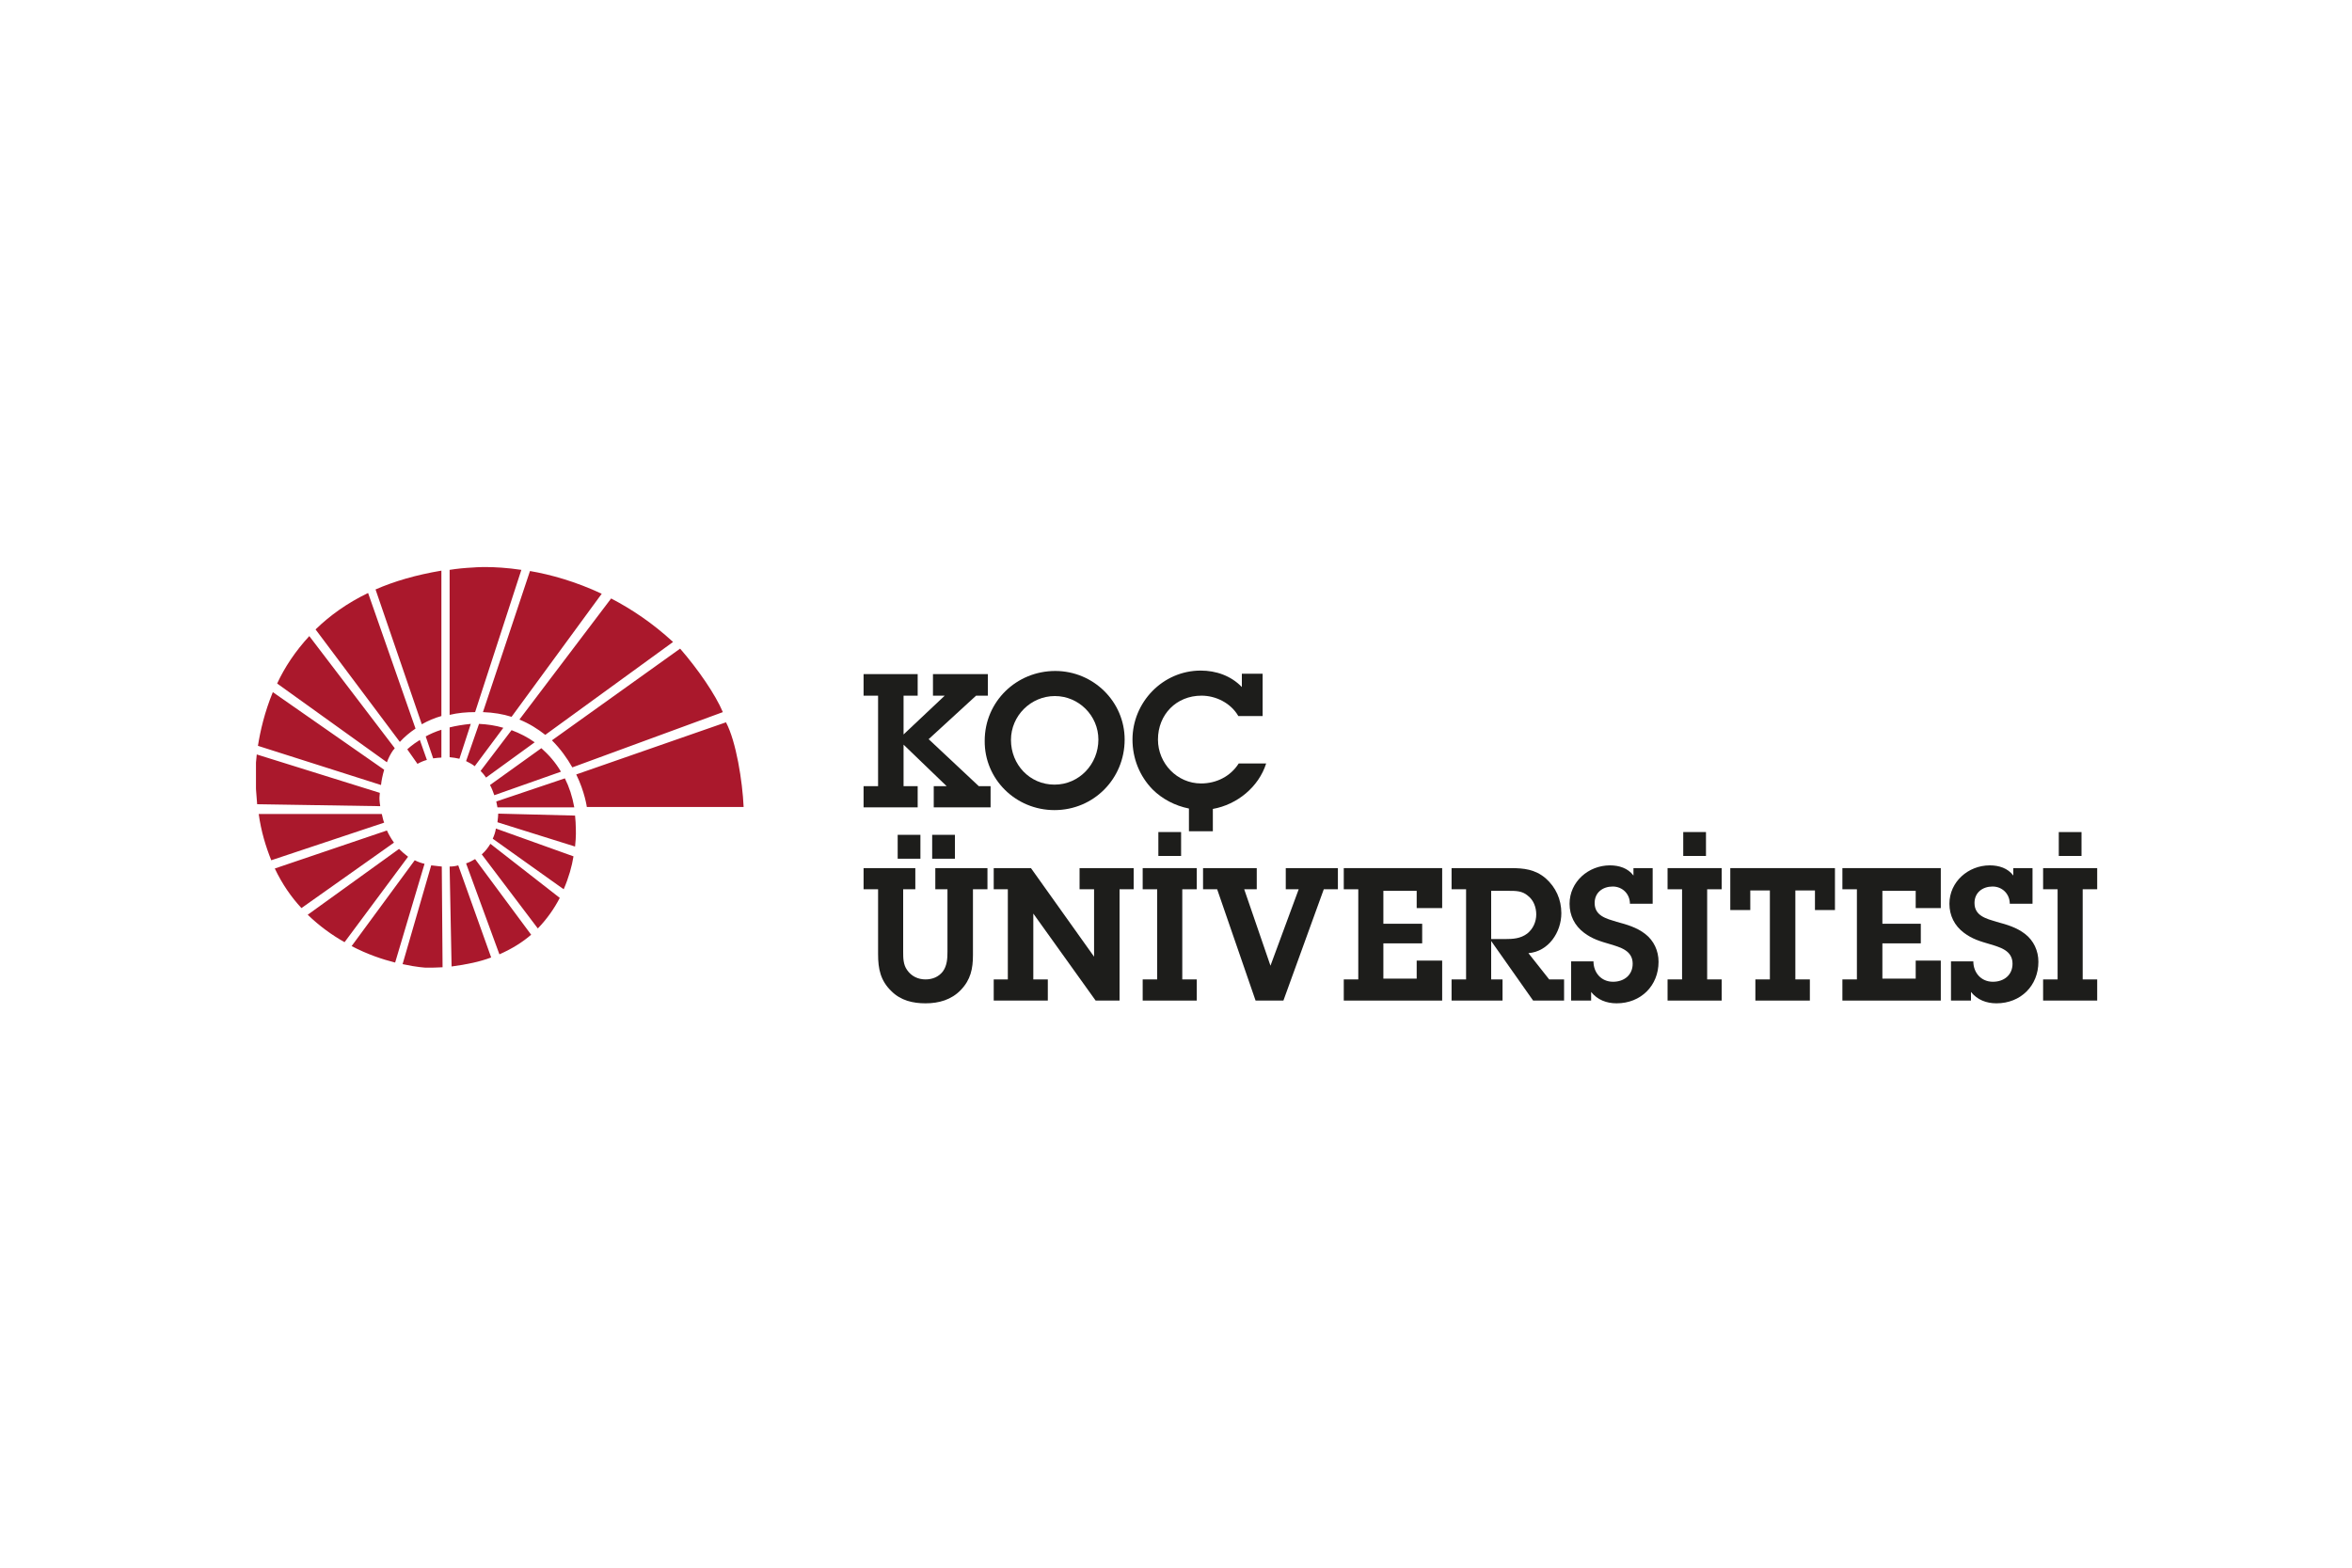 <?xml version="1.0" encoding="utf-8"?>
<!-- Generator: Adobe Illustrator 25.0.1, SVG Export Plug-In . SVG Version: 6.00 Build 0)  -->
<svg version="1.0" id="katman_1" xmlns="http://www.w3.org/2000/svg" xmlns:xlink="http://www.w3.org/1999/xlink" x="0px" y="0px"
	 viewBox="0 0 600 400" style="enable-background:new 0 0 600 400;" xml:space="preserve">
<style type="text/css">
	.st0{clip-path:url(#SVGID_1_);fill-rule:evenodd;clip-rule:evenodd;fill:#AA182C;}
	.st1{clip-path:url(#SVGID_1_);fill-rule:evenodd;clip-rule:evenodd;fill:#1D1D1B;}
	.st2{clip-path:url(#SVGID_1_);fill:#1D1D1B;}
</style>
<g>
	<defs>
		<rect id="SVGID_3_" x="65.3" y="144.6" width="469.7" height="111.4"/>
	</defs>
	<clipPath id="SVGID_1_">
		<use xlink:href="#SVGID_3_"  style="overflow:visible;"/>
	</clipPath>
	<path class="st0" d="M185.2,184.3c2.6,4.9,4.2,15,4.5,21.6h-40c0,0-0.5-3.8-2.7-8.3L185.2,184.3z M173.5,165.5
		c4.6,5.3,9,11.7,10.9,16.2L146,195.8c-1.3-2.3-3-4.7-5.2-6.9L173.5,165.5z M155.9,152.7c5.2,2.7,10.6,6.3,15.8,11.1l-32.6,23.7
		c-1.9-1.5-4.1-2.9-6.6-3.9L155.9,152.7z M135.2,145.7c5.3,0.9,11.7,2.7,18.3,5.8l-23,31.4c-2.2-0.7-4.6-1.1-7.3-1.2L135.2,145.7z
		 M114.7,145.4c1.9-0.3,3.9-0.5,6-0.6c0,0,4.9-0.5,12.3,0.6l-11.8,36.3c-2.3,0-4.4,0.2-6.5,0.7V145.4z M95.8,150.4
		c4.8-2.1,10.3-3.7,16.8-4.8v37.1c-1.8,0.5-3.4,1.2-5,2.1L95.8,150.4z M80.5,160.6c3.6-3.5,8-6.7,13.4-9.3l12.1,34.6
		c-1.5,1-2.8,2.1-4,3.4L80.5,160.6z M70.7,174.4c1.9-4.1,4.6-8.2,8.2-12.1l21.8,28.6c-0.1,0.2-0.2,0.3-0.4,0.5c-0.7,1-1.2,2-1.6,3.1
		L70.7,174.4z M65.8,190.3c0.6-3.8,1.7-8.6,3.8-13.7L98,196.4c-0.4,1.4-0.7,2.8-0.8,3.9L65.8,190.3z M65.6,205.2
		c-0.2-2.3-0.4-4.7-0.4-7.3c0,0-0.1-2.1,0.3-5.4l31.4,9.8c-0.1,0.9-0.1,1.4-0.1,1.4s0,0.8,0.2,2L65.6,205.2z M69.2,219.5
		c-1.4-3.5-2.6-7.4-3.2-11.8h31.4c0.2,0.7,0.3,1.5,0.6,2.2L69.2,219.5z M76.9,231.7c-2.6-2.8-4.9-6.1-6.8-10.1l28.6-9.7
		c0.5,1.1,1.1,2.1,1.8,3.1L76.9,231.7z M87.9,240.4c-3.2-1.8-6.4-4.1-9.4-7l23.3-16.8c0.7,0.7,1.5,1.4,2.3,2L87.9,240.4z
		 M100.8,245.6c-3.2-0.8-7.1-2.1-11.1-4.2l16.1-21.9c0.8,0.4,1.6,0.7,2.5,0.9L100.8,245.6z M112.9,246.8c-1.4,0.1-2.8,0.1-4.3,0.1
		c0,0-2.3-0.1-5.9-0.9l7.3-25.2c0.9,0.1,1.8,0.2,2.7,0.3L112.9,246.8z M125.3,244.3c-2.9,1.1-6.3,1.8-10.1,2.3l-0.5-25.5
		c0.8,0,1.5-0.1,2.2-0.3L125.3,244.3z M135.5,238.5c-2.2,1.9-4.9,3.6-8.1,5l-8.5-23.2c0.9-0.3,1.6-0.7,2.3-1.1L135.5,238.5z
		 M142.8,229.1c-1.4,2.7-3.2,5.3-5.6,7.8L122.9,218c0.9-0.8,1.6-1.7,2.2-2.7L142.8,229.1z M146.3,218.5c-0.4,2.5-1.2,5.4-2.5,8.4
		L125.7,214c0.4-0.9,0.7-1.8,0.8-2.6L146.3,218.5z M146.7,208.1c0.1,1.1,0.2,2.3,0.2,3.5c0,0,0.1,1.7-0.2,4.4l-19.8-6.2
		c0.1-0.9,0.2-1.7,0.2-2.2L146.7,208.1z M144.1,198.6c1.1,2.2,1.9,4.6,2.4,7.4h-19.6c-0.1-0.4-0.2-0.9-0.3-1.5L144.1,198.6z
		 M138.1,190.9c1.9,1.7,3.6,3.6,5,6l-17,6c-0.3-0.8-0.6-1.7-1.1-2.6L138.1,190.9z M130.5,186.3c2.1,0.8,4.1,1.8,5.9,3.1l-12.4,9
		c-0.4-0.6-0.9-1.2-1.4-1.7L130.5,186.3z M122.2,184.7c2.1,0.1,4.2,0.4,6.2,1l-7.3,9.8c-0.6-0.5-1.4-0.9-2.2-1.3L122.2,184.7z
		 M114.7,185.6c1.6-0.4,3.4-0.7,5.4-0.9l-2.9,8.9c-0.8-0.2-1.6-0.3-2.5-0.4V185.6z M108.6,187.9c1.1-0.6,2.4-1.2,4-1.7v7.1
		c-0.6,0-1.2,0.1-2.1,0.2L108.6,187.9z M103.9,191.2c0,0,1.1-1.1,3.2-2.4l1.8,5.1c-0.8,0.2-1.7,0.6-2.4,1L103.9,191.2z"/>
	<path class="st1" d="M243.6,213h-5.8v6.1h5.8V213z M234.8,213H229v6.1h5.8V213z M238.6,221.5v5.4h3.1v15.9c0,1.8-0.1,3.6-1.2,5.1
		c-1.1,1.4-2.7,2-4.4,2c-1.9,0-3.6-0.8-4.7-2.4c-1-1.4-1-3.1-1-4.7v-15.9h3.1v-5.4h-13.2v5.4h3.7v16.6c0,3.7,0.6,6.7,3.4,9.4
		c2.4,2.4,5.5,3.1,8.7,3.1c3.4,0,6.6-0.9,9-3.4c2.5-2.6,3.1-5.4,3.1-8.9v-16.8h3.7v-5.4H238.6z"/>
	<polygon class="st1" points="285.6,226.9 289.2,226.9 289.2,221.5 275.4,221.5 275.4,226.9 279.1,226.9 279.1,244.1 263,221.5 
		253.5,221.5 253.5,226.9 257.1,226.9 257.1,249.9 253.5,249.9 253.5,255.3 267.3,255.3 267.3,249.9 263.6,249.9 263.6,233.1 
		279.5,255.3 285.6,255.3 	"/>
	<path class="st1" d="M301.6,226.9h3.7v-5.4h-13.8v5.4h3.7v23h-3.7v5.4h13.8v-5.4h-3.7V226.9z M301.3,212.3h-5.8v6.1h5.8V212.3z"/>
	<polygon class="st1" points="337.7,226.9 341.3,226.9 341.3,221.5 328,221.5 328,226.9 331.3,226.9 324.1,246.4 317.4,226.9 
		320.6,226.9 320.6,221.5 306.9,221.5 306.9,226.9 310.5,226.9 320.3,255.3 327.4,255.3 	"/>
	<polygon class="st1" points="342.8,255.3 367.9,255.3 367.9,245.1 361.4,245.1 361.4,249.7 352.9,249.7 352.9,240.7 362.8,240.7 
		362.8,235.7 352.9,235.7 352.9,227.3 361.4,227.3 361.4,231.7 367.9,231.7 367.9,221.5 342.8,221.5 342.8,226.9 346.5,226.9 
		346.5,249.9 342.8,249.9 	"/>
	<path class="st1" d="M374,249.9h-3.7v5.4h13v-5.4h-2.9v-9.8l10.7,15.2h7.9v-5.4h-3.8l-5.3-6.7c5.1-0.4,8.4-5.3,8.4-10.2
		c0-3.5-1.4-6.6-4-8.9c-2.7-2.3-5.6-2.6-8.9-2.6h-15.1v5.4h3.7V249.9z M380.4,239.5v-12.2h4.5c1.8,0,3.4,0,4.8,1.2
		c1.5,1.1,2.2,3,2.2,4.8c0,1.9-0.8,3.7-2.3,4.9c-1.7,1.3-3.7,1.4-5.6,1.4H380.4z"/>
	<path class="st1" d="M400.8,245.3v10h5.1v-2.2c1.6,2,3.9,2.9,6.5,2.9c6.2,0,10.7-4.5,10.7-10.6c0-2.8-1.2-5.4-3.4-7.1
		c-2.2-1.7-4.7-2.4-7.3-3.1c-2.6-0.8-5.6-1.5-5.6-4.8c0-2.7,2.1-4.2,4.6-4.2c2.5,0,4.4,1.9,4.4,4.4h5.8v-9.1h-4.9v1.9
		c-1.4-1.9-3.7-2.6-6-2.6c-5.5,0-10.3,4.2-10.3,9.8c0,3,1.3,5.6,3.7,7.4c2.1,1.6,4.2,2.2,6.6,2.9c2.6,0.8,5.8,1.6,5.8,5
		c0,2.9-2.2,4.6-5,4.6c-3.1,0-5-2.4-5-5.2H400.8z"/>
	<path class="st1" d="M435.5,226.9h3.7v-5.4h-13.8v5.4h3.7v23h-3.7v5.4h13.8v-5.4h-3.7V226.9z M435.2,212.3h-5.8v6.1h5.8V212.3z"/>
	<polygon class="st1" points="458,227.2 463,227.2 463,232.2 468.1,232.2 468.1,221.5 441.4,221.5 441.4,232.2 446.5,232.2 
		446.5,227.2 451.5,227.2 451.5,249.9 447.8,249.9 447.8,255.3 461.7,255.3 461.7,249.9 458,249.9 	"/>
	<polygon class="st1" points="470,255.3 495.1,255.3 495.1,245.1 488.7,245.1 488.7,249.7 480.2,249.7 480.2,240.7 490,240.7 
		490,235.7 480.2,235.7 480.2,227.3 488.7,227.3 488.7,231.7 495.1,231.7 495.1,221.5 470,221.5 470,226.9 473.7,226.9 473.7,249.9 
		470,249.9 	"/>
	<path class="st1" d="M497.7,245.3v10h5.1v-2.2c1.6,2,3.9,2.9,6.5,2.9c6.2,0,10.7-4.5,10.7-10.6c0-2.8-1.2-5.4-3.4-7.1
		c-2.2-1.7-4.7-2.4-7.3-3.1c-2.6-0.8-5.6-1.5-5.6-4.8c0-2.7,2.1-4.2,4.6-4.2c2.5,0,4.4,1.9,4.4,4.4h5.8v-9.1h-4.9v1.9
		c-1.4-1.9-3.7-2.6-6-2.6c-5.5,0-10.3,4.2-10.3,9.8c0,3,1.3,5.6,3.7,7.4c2.1,1.6,4.2,2.2,6.6,2.9c2.6,0.8,5.8,1.6,5.8,5
		c0,2.9-2.2,4.6-5,4.6c-3.1,0-5-2.4-5-5.2H497.7z"/>
	<path class="st1" d="M531.3,226.9h3.7v-5.4h-13.8v5.4h3.7v23h-3.7v5.4H535v-5.4h-3.7V226.9z M531,212.3h-5.8v6.1h5.8V212.3z"/>
	<polygon class="st1" points="252.7,200.6 249.7,200.6 236.9,188.6 249,177.5 252,177.5 252,172 238,172 238,177.5 241,177.5 
		230.5,187.4 230.5,177.5 234.1,177.5 234.1,172 220.3,172 220.3,177.5 224,177.5 224,200.6 220.3,200.6 220.3,206 234.1,206 
		234.1,200.6 230.5,200.6 230.5,190 241.5,200.6 238.2,200.6 238.2,206 252.7,206 	"/>
	<path class="st1" d="M269,206.7c10,0,17.9-8,17.9-18c0-9.7-8-17.5-17.7-17.5c-9.9,0-18,7.8-18,17.8
		C251.1,198.8,259.1,206.7,269,206.7 M269,200.2c-6.3,0-11.1-5.1-11.1-11.4c0-6.2,5.1-11.2,11.2-11.2c6.1,0,11.1,5,11.1,11.1
		C280.2,195,275.3,200.2,269,200.2"/>
	<path class="st2" d="M323,194.8h-7c-2.1,3.3-5.7,5.1-9.6,5.1c-6.1,0-11-5.1-11-11.2c0-6.4,4.7-11.2,11.1-11.2
		c3.7,0,7.5,1.9,9.4,5.2h6.2v-10.8h-5.3v3.4c-2.8-2.9-6.6-4.2-10.5-4.2c-9.7,0-17.4,8.1-17.4,17.6c0,4.8,1.8,9.3,5.1,12.7
		c2.5,2.5,5.8,4.2,9.3,4.9v5.8h6.1v-5.7C315.6,205.3,321.1,200.8,323,194.8"/>
</g>
</svg>
